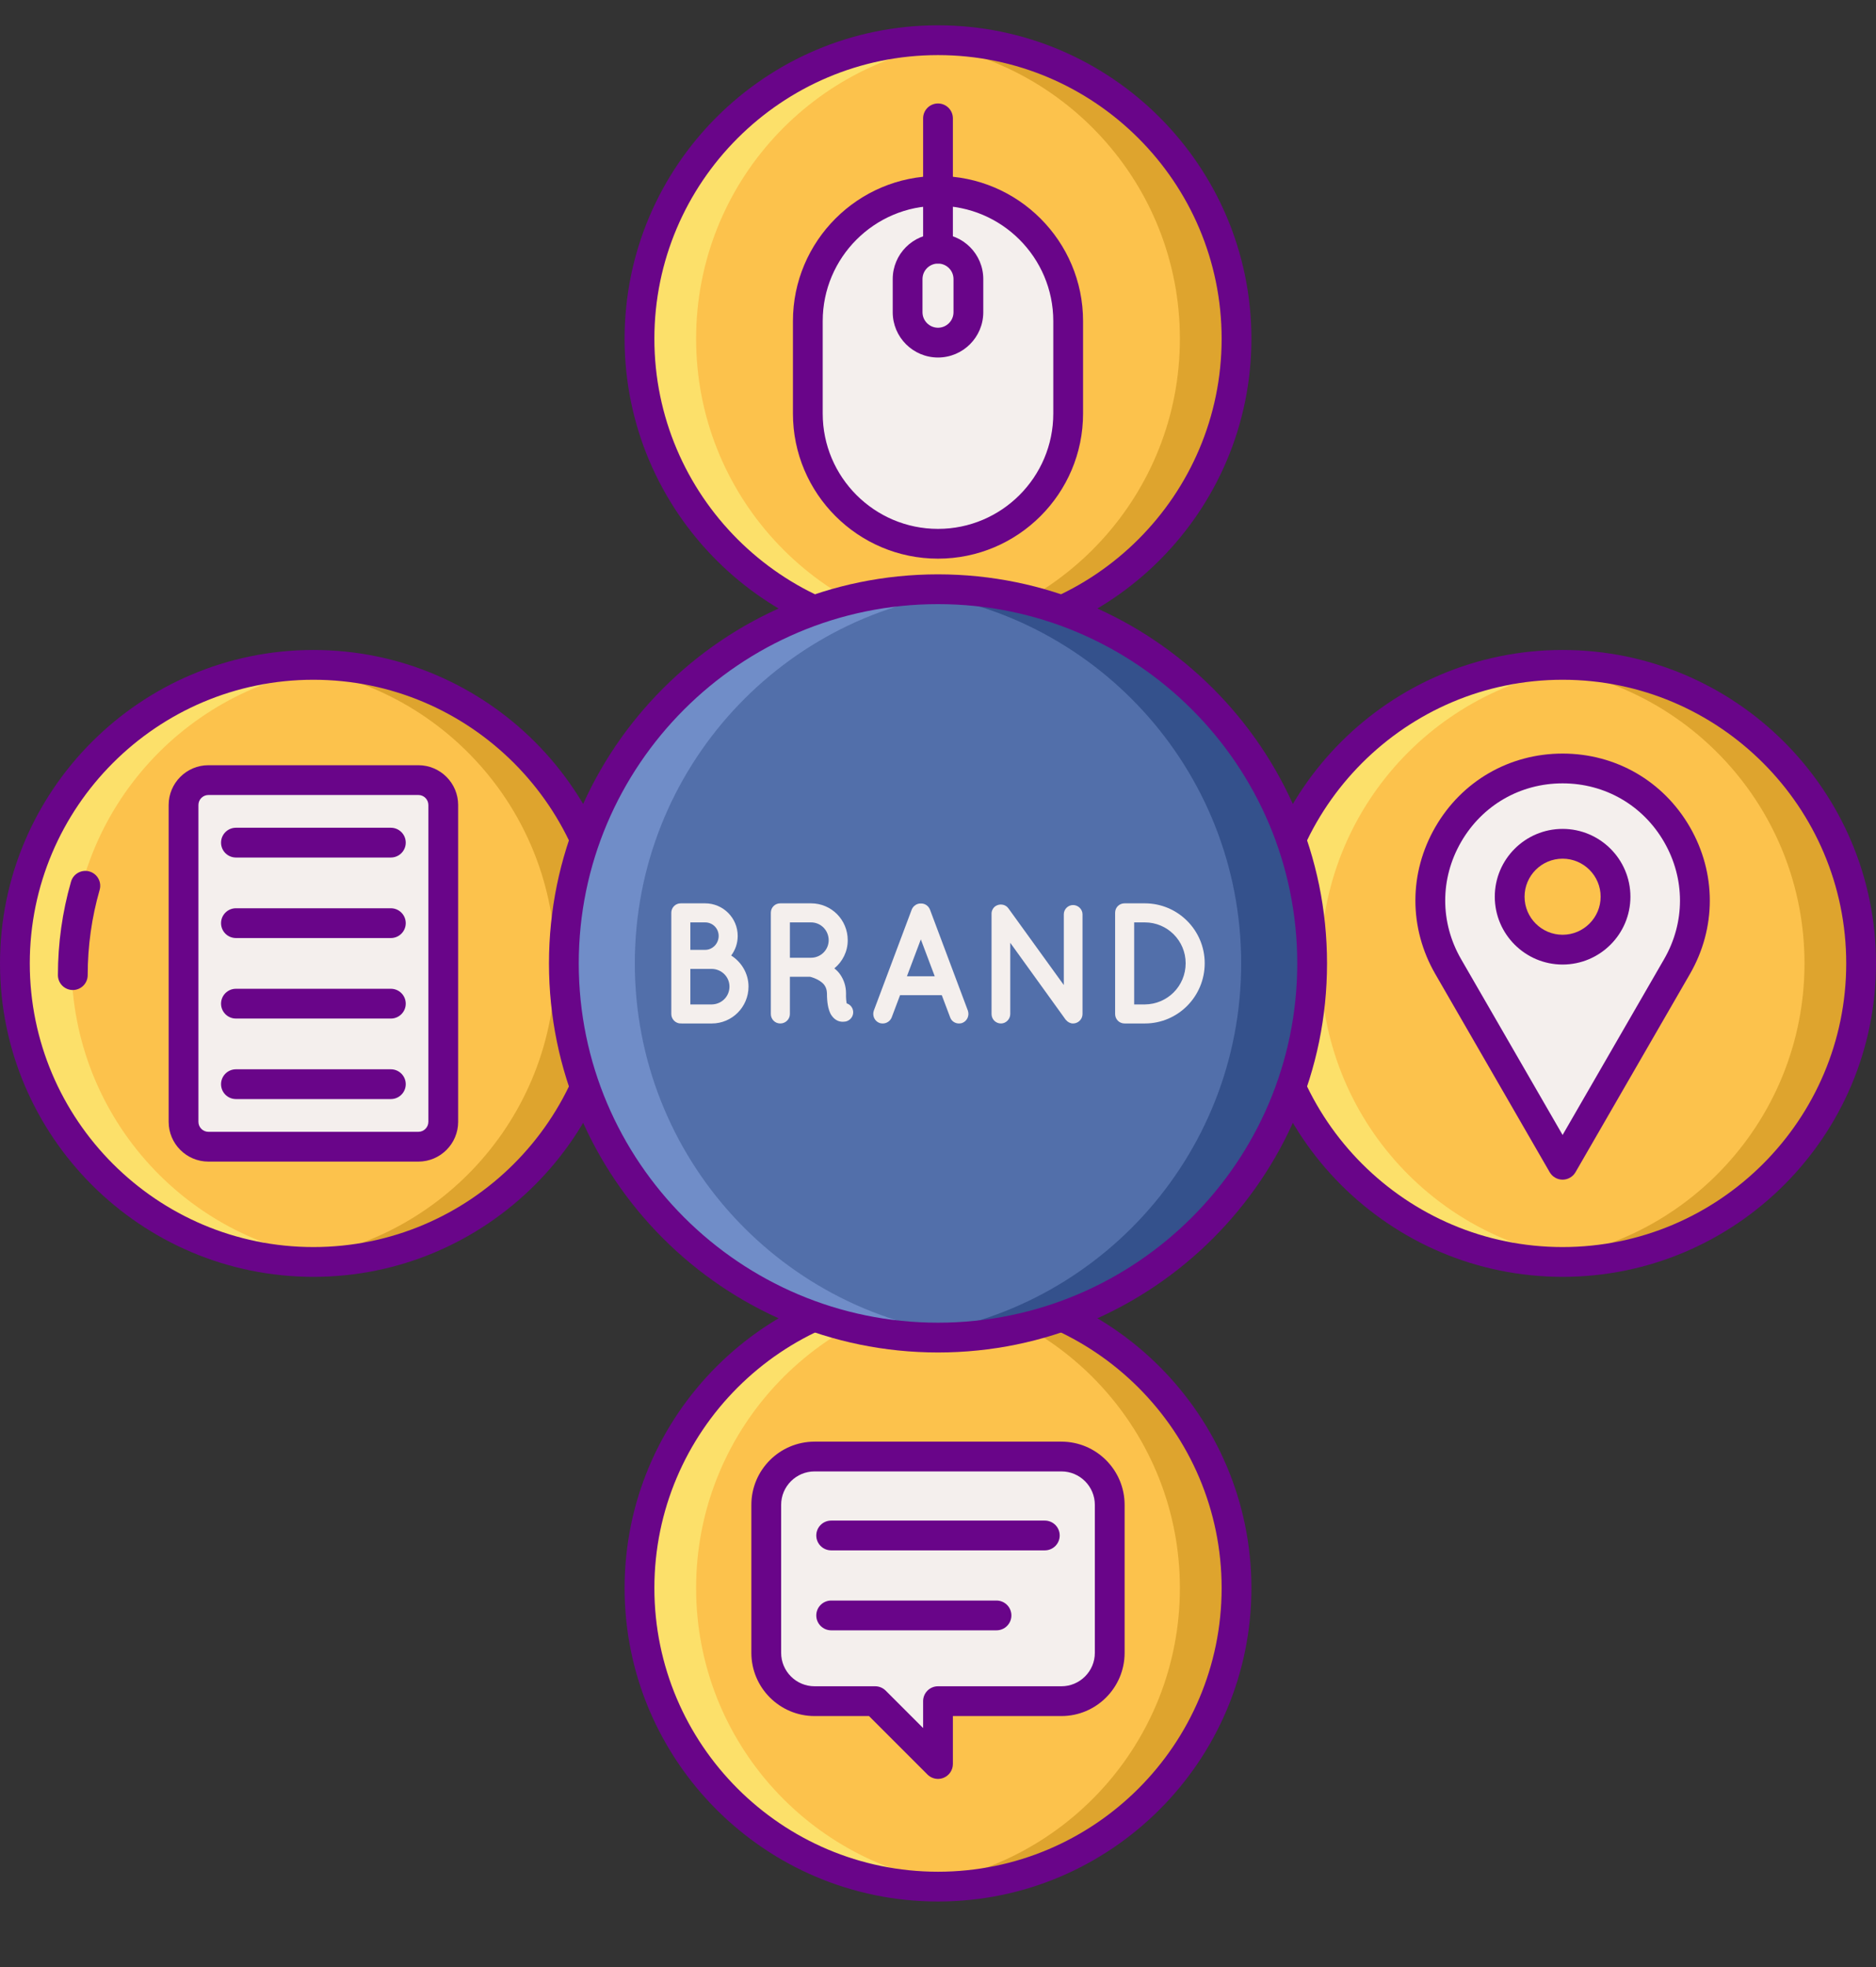 <?xml version="1.0" encoding="UTF-8"?><svg xmlns="http://www.w3.org/2000/svg" xmlns:xlink="http://www.w3.org/1999/xlink" height="264.2" preserveAspectRatio="xMidYMid meet" version="1.0" viewBox="2.0 -1.4 252.0 264.2" width="252.0" zoomAndPan="magnify"><rect x="2.0" y="-1.4" width="252.0" height="264.2" fill="#333333" stroke="none"/><g><g id="change1_1"><circle cx="128" cy="211.902" fill="#fcc24c" r="40.098" transform="rotate(-18.755 127.978 211.887)"/></g><g id="change2_7"><path d="M144.579,194.234h-33.158c-3.585,0-6.491,2.906-6.491,6.491v19.877c0,3.585,2.906,6.491,6.491,6.491h8.139 l8.44,8.44v-8.44h16.579c3.585,0,6.491-2.906,6.491-6.491v-19.877C151.07,197.139,148.164,194.234,144.579,194.234z" fill="#f4efed"/></g><g id="change1_3"><circle cx="211.902" cy="128" fill="#fcc24c" r="40.098"/></g><g id="change2_9"><path d="M211.902,101.816L211.902,101.816c13.659,0,22.195,14.786,15.366,26.615l0,0l-15.366,26.615l-15.366-26.615 l0,0C189.706,116.602,198.243,101.816,211.902,101.816L211.902,101.816z" fill="#f4efed"/></g><g id="change1_5"><circle cx="128" cy="44.098" fill="#fcc24c" r="40.098" transform="rotate(-81.576 128.004 44.098)"/></g><g id="change2_1"><path d="M128,71.636L128,71.636c-9.657,0-17.486-7.829-17.486-17.486V41.728c0-9.657,7.829-17.486,17.486-17.486l0,0 c9.657,0,17.486,7.829,17.486,17.486V54.15C145.486,63.807,137.657,71.636,128,71.636z" fill="#f4efed"/></g><g id="change1_4"><circle cx="44.098" cy="128" fill="#fcc24c" r="40.098"/></g><g id="change2_5"><path d="M58.199,152.619H29.997c-1.846,0-3.343-1.497-3.343-3.343v-42.552c0-1.846,1.497-3.343,3.343-3.343h28.203 c1.846,0,3.343,1.496,3.343,3.343v42.552C61.542,151.122,60.046,152.619,58.199,152.619z" fill="#f4efed"/></g><g id="change3_1"><path d="M44.098,87.902c-1.283,0-2.55,0.066-3.803,0.184C60.657,90.003,76.591,107.137,76.591,128 c0,20.863-15.934,37.997-36.296,39.914c1.252,0.118,2.52,0.184,3.803,0.184c22.146,0,40.098-17.952,40.098-40.098 S66.244,87.902,44.098,87.902z" fill="#dea42e"/></g><g id="change4_1"><path d="M44.098,168.098c1.283,0,2.55-0.066,3.803-0.184C27.539,165.997,11.605,148.863,11.605,128 c0-20.863,15.934-37.997,36.296-39.914c-1.252-0.118-2.519-0.184-3.803-0.184C21.953,87.902,4,105.854,4,128 S21.953,168.098,44.098,168.098z" fill="#fce06a"/></g><g id="change5_2"><path d="M44.098,170.098C20.885,170.098,2,151.213,2,128s18.885-42.098,42.098-42.098S86.196,104.787,86.196,128 S67.311,170.098,44.098,170.098z M44.098,89.902C23.091,89.902,6,106.993,6,128s17.091,38.098,38.098,38.098 S82.196,149.007,82.196,128S65.105,89.902,44.098,89.902z" fill="#690589"/></g><g id="change5_15"><path d="M11.779,131.574c-1.104,0-2-0.896-2-2c0-4.264,0.592-8.487,1.76-12.552c0.305-1.062,1.413-1.673,2.475-1.37 c1.062,0.305,1.675,1.413,1.37,2.475c-1.065,3.706-1.605,7.558-1.605,11.448C13.779,130.678,12.884,131.574,11.779,131.574z" fill="#690589"/></g><g id="change3_2"><path d="M211.902,87.902c-1.283,0-2.55,0.066-3.803,0.184c20.361,1.916,36.296,19.051,36.296,39.914 c0,20.863-15.934,37.997-36.296,39.914c1.252,0.118,2.52,0.184,3.803,0.184C234.047,168.098,252,150.146,252,128 S234.047,87.902,211.902,87.902z" fill="#dea42e"/></g><g id="change4_2"><path d="M211.902,168.098c1.283,0,2.55-0.066,3.803-0.184c-20.361-1.916-36.296-19.051-36.296-39.914 c0-20.863,15.934-37.997,36.296-39.914c-1.252-0.118-2.52-0.184-3.803-0.184c-22.146,0-40.098,17.952-40.098,40.098 S189.756,168.098,211.902,168.098z" fill="#fce06a"/></g><g id="change5_4"><path d="M211.901,170.098c-23.213,0-42.098-18.885-42.098-42.098s18.885-42.098,42.098-42.098S254,104.787,254,128 S235.114,170.098,211.901,170.098z M211.901,89.902c-21.007,0-38.098,17.091-38.098,38.098s17.091,38.098,38.098,38.098 C232.909,166.098,250,149.007,250,128S232.909,89.902,211.901,89.902z" fill="#690589"/></g><g id="change3_3"><path d="M128,4c-1.283,0-2.55,0.067-3.803,0.185c20.361,1.916,36.296,19.051,36.296,39.914 c0,20.862-15.934,37.997-36.296,39.914c1.252,0.118,2.52,0.184,3.803,0.184c22.146,0,40.098-17.953,40.098-40.098 C168.098,21.953,150.146,4,128,4z" fill="#dea42e"/></g><g id="change4_3"><path d="M128,84.196c1.283,0,2.55-0.066,3.803-0.184c-20.361-1.916-36.296-19.051-36.296-39.914 c0-20.863,15.934-37.997,36.296-39.914C130.55,4.067,129.283,4,128,4c-22.146,0-40.098,17.953-40.098,40.098 C87.902,66.244,105.854,84.196,128,84.196z" fill="#fce06a"/></g><g id="change5_14"><path d="M128,86.196c-23.213,0-42.098-18.885-42.098-42.098S104.787,2,128,2s42.099,18.885,42.099,42.098 S151.213,86.196,128,86.196z M128,6c-21.007,0-38.098,17.091-38.098,38.098S106.993,82.196,128,82.196 c21.008,0,38.099-17.091,38.099-38.098S149.008,6,128,6z" fill="#690589"/></g><g id="change3_4"><path d="M128,171.804c-1.283,0-2.55,0.066-3.803,0.185c20.361,1.916,36.296,19.051,36.296,39.914 c0,20.863-15.934,37.997-36.296,39.914c1.252,0.118,2.52,0.184,3.803,0.184c22.146,0,40.098-17.953,40.098-40.098 C168.098,189.756,150.146,171.804,128,171.804z" fill="#dea42e"/></g><g id="change4_4"><path d="M128,252c1.283,0,2.55-0.067,3.803-0.184c-20.361-1.916-36.296-19.051-36.296-39.914 c0-20.862,15.934-37.997,36.296-39.914c-1.252-0.118-2.52-0.185-3.803-0.185c-22.146,0-40.098,17.953-40.098,40.098 C87.902,234.047,105.854,252,128,252z" fill="#fce06a"/></g><g id="change5_7"><path d="M128,254c-23.213,0-42.098-18.885-42.098-42.098s18.885-42.098,42.098-42.098s42.099,18.885,42.099,42.098 S151.213,254,128,254z M128,173.804c-21.007,0-38.098,17.091-38.098,38.098S106.993,250,128,250 c21.008,0,38.099-17.091,38.099-38.098S149.008,173.804,128,173.804z" fill="#690589"/></g><g id="change5_12"><path d="M58.2,154.619H29.997c-2.946,0-5.342-2.397-5.342-5.343v-42.552c0-2.946,2.396-5.343,5.342-5.343H58.2 c2.946,0,5.342,2.397,5.342,5.343v42.552C63.542,152.222,61.146,154.619,58.2,154.619z M29.997,105.381 c-0.74,0-1.342,0.603-1.342,1.343v42.552c0,0.74,0.602,1.343,1.342,1.343H58.2c0.74,0,1.342-0.603,1.342-1.343v-42.552 c0-0.74-0.602-1.343-1.342-1.343H29.997z" fill="#690589"/></g><g id="change5_13"><path d="M54.503,113.778h-20.81c-1.104,0-2-0.896-2-2s0.896-2,2-2h20.81c1.104,0,2,0.896,2,2 S55.607,113.778,54.503,113.778z" fill="#690589"/></g><g id="change5_3"><path d="M54.503,124.593h-20.81c-1.104,0-2-0.896-2-2s0.896-2,2-2h20.81c1.104,0,2,0.896,2,2 S55.607,124.593,54.503,124.593z" fill="#690589"/></g><g id="change5_1"><path d="M54.503,135.407h-20.81c-1.104,0-2-0.896-2-2s0.896-2,2-2h20.81c1.104,0,2,0.896,2,2 S55.607,135.407,54.503,135.407z" fill="#690589"/></g><g id="change5_10"><path d="M54.503,146.222h-20.81c-1.104,0-2-0.896-2-2s0.896-2,2-2h20.81c1.104,0,2,0.896,2,2 S55.607,146.222,54.503,146.222z" fill="#690589"/></g><g id="change5_16"><path d="M211.901,157.045L211.901,157.045c-0.715,0-1.375-0.381-1.732-1l-15.365-26.614 c-3.568-6.181-3.569-13.562,0-19.743c3.568-6.182,9.96-9.872,17.098-9.872s13.529,3.69,17.098,9.872 c3.569,6.181,3.569,13.562,0.001,19.743l-15.366,26.614C213.276,156.664,212.616,157.045,211.901,157.045z M211.901,103.816 c-5.691,0-10.788,2.943-13.634,7.872c-2.846,4.929-2.846,10.814,0.001,15.743l13.633,23.614l13.634-23.614 c2.846-4.929,2.846-10.814,0-15.743C222.689,106.759,217.593,103.816,211.901,103.816z" fill="#690589"/></g><g id="change5_18"><path d="M128,237.531c-0.521,0-1.032-0.203-1.415-0.586l-7.854-7.854h-7.311c-4.682,0-8.491-3.809-8.491-8.491 v-19.876c0-4.682,3.809-8.491,8.491-8.491h33.158c4.682,0,8.49,3.809,8.49,8.491v19.876c0,4.682-3.809,8.491-8.49,8.491H130v6.44 c0,0.809-0.487,1.538-1.235,1.848C128.518,237.481,128.258,237.531,128,237.531z M111.421,196.233 c-2.476,0-4.491,2.015-4.491,4.491v19.876c0,2.476,2.015,4.491,4.491,4.491h8.139c0.53,0,1.039,0.211,1.414,0.586l5.026,5.025 v-3.611c0-1.104,0.896-2,2-2h16.579c2.476,0,4.49-2.015,4.49-4.491v-19.876c0-2.476-2.015-4.491-4.49-4.491H111.421z" fill="#690589"/></g><g id="change5_5"><path d="M142.35,206.837H113.65c-1.104,0-2-0.896-2-2s0.896-2,2-2h28.699c1.104,0,2,0.896,2,2 S143.454,206.837,142.35,206.837z" fill="#690589"/></g><g id="change5_8"><path d="M135.859,217.576H113.65c-1.104,0-2-0.896-2-2s0.896-2,2-2h22.209c1.104,0,2,0.896,2,2 S136.964,217.576,135.859,217.576z" fill="#690589"/></g><g id="change5_17"><path d="M128,73.636c-10.745,0-19.486-8.742-19.486-19.486V41.728c0-10.745,8.741-19.486,19.486-19.486 c10.745,0,19.486,8.741,19.486,19.486V54.15C147.486,64.895,138.745,73.636,128,73.636z M128,26.242 c-8.539,0-15.486,6.947-15.486,15.486V54.15c0,8.539,6.947,15.486,15.486,15.486s15.486-6.947,15.486-15.486V41.728 C143.486,33.189,136.539,26.242,128,26.242z" fill="#690589"/></g><g id="change5_6"><path d="M128,46.619c-3.354,0-6.083-2.729-6.083-6.083v-4.452c0-3.354,2.729-6.083,6.083-6.083 c3.354,0,6.083,2.729,6.083,6.083v4.452C134.083,43.89,131.354,46.619,128,46.619z M128,34c-1.148,0-2.083,0.935-2.083,2.083 v4.452c0,1.148,0.935,2.083,2.083,2.083s2.083-0.935,2.083-2.083v-4.452C130.083,34.935,129.148,34,128,34z" fill="#690589"/></g><g id="change5_11"><path d="M128,34c-1.104,0-2-0.896-2-2V14.498c0-1.104,0.896-2,2-2s2,0.896,2,2V32C130,33.104,129.104,34,128,34z" fill="#690589"/></g><g id="change1_2"><path d="M219.011,119.043c0,3.927-3.183,7.11-7.11,7.11s-7.11-3.183-7.11-7.11c0-3.927,3.183-7.11,7.11-7.11 S219.011,115.116,219.011,119.043z" fill="#fcc24c"/></g><g id="change5_19"><path d="M211.901,128.152c-5.022,0-9.109-4.086-9.109-9.11c0-5.023,4.087-9.109,9.109-9.109 c5.023,0,9.11,4.086,9.11,9.109C221.012,124.066,216.925,128.152,211.901,128.152z M211.901,113.933 c-2.817,0-5.109,2.292-5.109,5.109s2.292,5.11,5.109,5.11s5.11-2.292,5.11-5.11S214.719,113.933,211.901,113.933z" fill="#690589"/></g><g id="change6_1"><circle cx="128" cy="128" fill="#526faa" r="50.257"/></g><g id="change7_1"><path d="M128,77.743c-1.608,0-3.196,0.083-4.766,0.231c25.52,2.402,45.491,23.878,45.491,50.025 s-19.971,47.624-45.491,50.025c1.57,0.148,3.158,0.231,4.766,0.231c27.756,0,50.257-22.501,50.257-50.257 S155.756,77.743,128,77.743z" fill="#34518c"/></g><g id="change8_1"><path d="M128,178.257c1.608,0,3.196-0.083,4.766-0.231c-25.52-2.402-45.491-23.878-45.491-50.025 s19.971-47.624,45.491-50.025c-1.57-0.148-3.158-0.231-4.766-0.231c-27.756,0-50.257,22.501-50.257,50.257 S100.244,178.257,128,178.257z" fill="#708dc8"/></g><g id="change5_9"><path d="M128,180.257c-28.814,0-52.257-23.442-52.257-52.257S99.186,75.743,128,75.743S180.257,99.186,180.257,128 S156.814,180.257,128,180.257z M128,79.743c-26.609,0-48.257,21.648-48.257,48.257s21.648,48.257,48.257,48.257 c26.609,0,48.257-21.648,48.257-48.257S154.609,79.743,128,79.743z" fill="#690589"/></g><g id="change2_2"><path d="M92.174,134.801v-13.602c0-0.715,0.576-1.268,1.268-1.268c0.023,0,0.023,0,0.069,0c0,0,0,0,0.023,0h3.181 c2.421,0,4.38,1.96,4.38,4.38c0,0.991-0.323,1.891-0.876,2.629c1.383,0.876,2.328,2.421,2.328,4.173 c0,2.743-2.213,4.956-4.933,4.956h-4.081c-0.023,0-0.023-0.023-0.023-0.023c-0.046,0-0.046,0.023-0.069,0.023 C92.75,136.069,92.174,135.492,92.174,134.801z M94.733,126.179h1.983c1.015,0,1.821-0.853,1.821-1.868 c0-1.014-0.807-1.821-1.821-1.821h-1.983V126.179z M94.733,133.51h2.882c1.314-0.023,2.374-1.061,2.374-2.398 c0-1.314-1.061-2.352-2.374-2.375h-2.882V133.51z" fill="#f4efed"/></g><g id="change2_8"><path d="M116.542,134.155c0.231,0.669-0.138,1.383-0.807,1.614c-0.092,0.023-0.277,0.069-0.507,0.069c0,0,0,0-0.023,0 c-0.23,0-0.576-0.046-0.899-0.254c-0.3-0.184-0.553-0.484-0.738-0.807c-0.323-0.668-0.484-1.499-0.484-2.766 c-0.023-0.438-0.115-0.738-0.277-0.992c-0.138-0.254-0.415-0.484-0.692-0.668c-0.484-0.323-1.083-0.507-1.291-0.553h-2.72v5.003 c0,0.691-0.576,1.268-1.291,1.268c-0.715,0-1.268-0.576-1.268-1.268v-13.602c0-0.715,0.553-1.268,1.268-1.268c0,0,0,0,0.023,0 h4.104c2.744,0,4.934,2.213,4.934,4.957c0,1.521-0.691,2.859-1.798,3.781c0.3,0.231,0.576,0.507,0.807,0.853 c0.461,0.669,0.761,1.521,0.761,2.49c-0.023,0.692,0.046,1.13,0.092,1.36C116.104,133.487,116.404,133.763,116.542,134.155z M113.315,124.888c0-1.337-1.061-2.398-2.375-2.398h-2.835v4.749h2.835C112.254,127.239,113.315,126.179,113.315,124.888z" fill="#f4efed"/></g><g id="change2_6"><path d="M128.507,132.265h-5.602l-1.13,2.997c-0.208,0.507-0.692,0.807-1.199,0.807c-0.161,0-0.3-0.023-0.438-0.069 c-0.669-0.254-0.991-0.991-0.76-1.66l5.095-13.579c0.207-0.507,0.715-0.83,1.222-0.807c0.53-0.023,1.014,0.3,1.222,0.807 l5.095,13.579c0.23,0.669-0.092,1.406-0.76,1.66c-0.116,0.046-0.277,0.069-0.438,0.069c-0.507,0-0.991-0.3-1.176-0.807 L128.507,132.265z M127.562,129.729l-1.868-4.956l-1.868,4.956H127.562z" fill="#f4efed"/></g><g id="change2_3"><path d="M137.706,134.801c0,0.691-0.577,1.268-1.245,1.268c-0.715,0-1.268-0.576-1.268-1.268v-13.395c0,0,0,0,0-0.023 c-0.023-0.392,0.161-0.807,0.507-1.061c0.577-0.392,1.36-0.276,1.752,0.277l7.447,10.305v-9.498c0-0.669,0.553-1.245,1.245-1.245 c0.692,0,1.268,0.576,1.268,1.245v13.395c0,0.691-0.576,1.268-1.268,1.268c-0.369,0-0.714-0.184-0.945-0.461 c-0.046-0.046-0.092-0.092-0.115-0.138l-7.377-10.236V134.801z" fill="#f4efed"/></g><g id="change2_4"><path d="M151.792,134.801v-13.602c0-0.715,0.553-1.268,1.268-1.268h2.721c4.45,0,8.046,3.619,8.046,8.046 c0,4.472-3.596,8.092-8.046,8.092h-2.721C152.345,136.069,151.792,135.492,151.792,134.801z M154.351,133.51h1.429 c3.043-0.023,5.487-2.467,5.487-5.533c0-3.02-2.444-5.487-5.487-5.487h-1.429V133.51z" fill="#f4efed"/></g></g></svg>